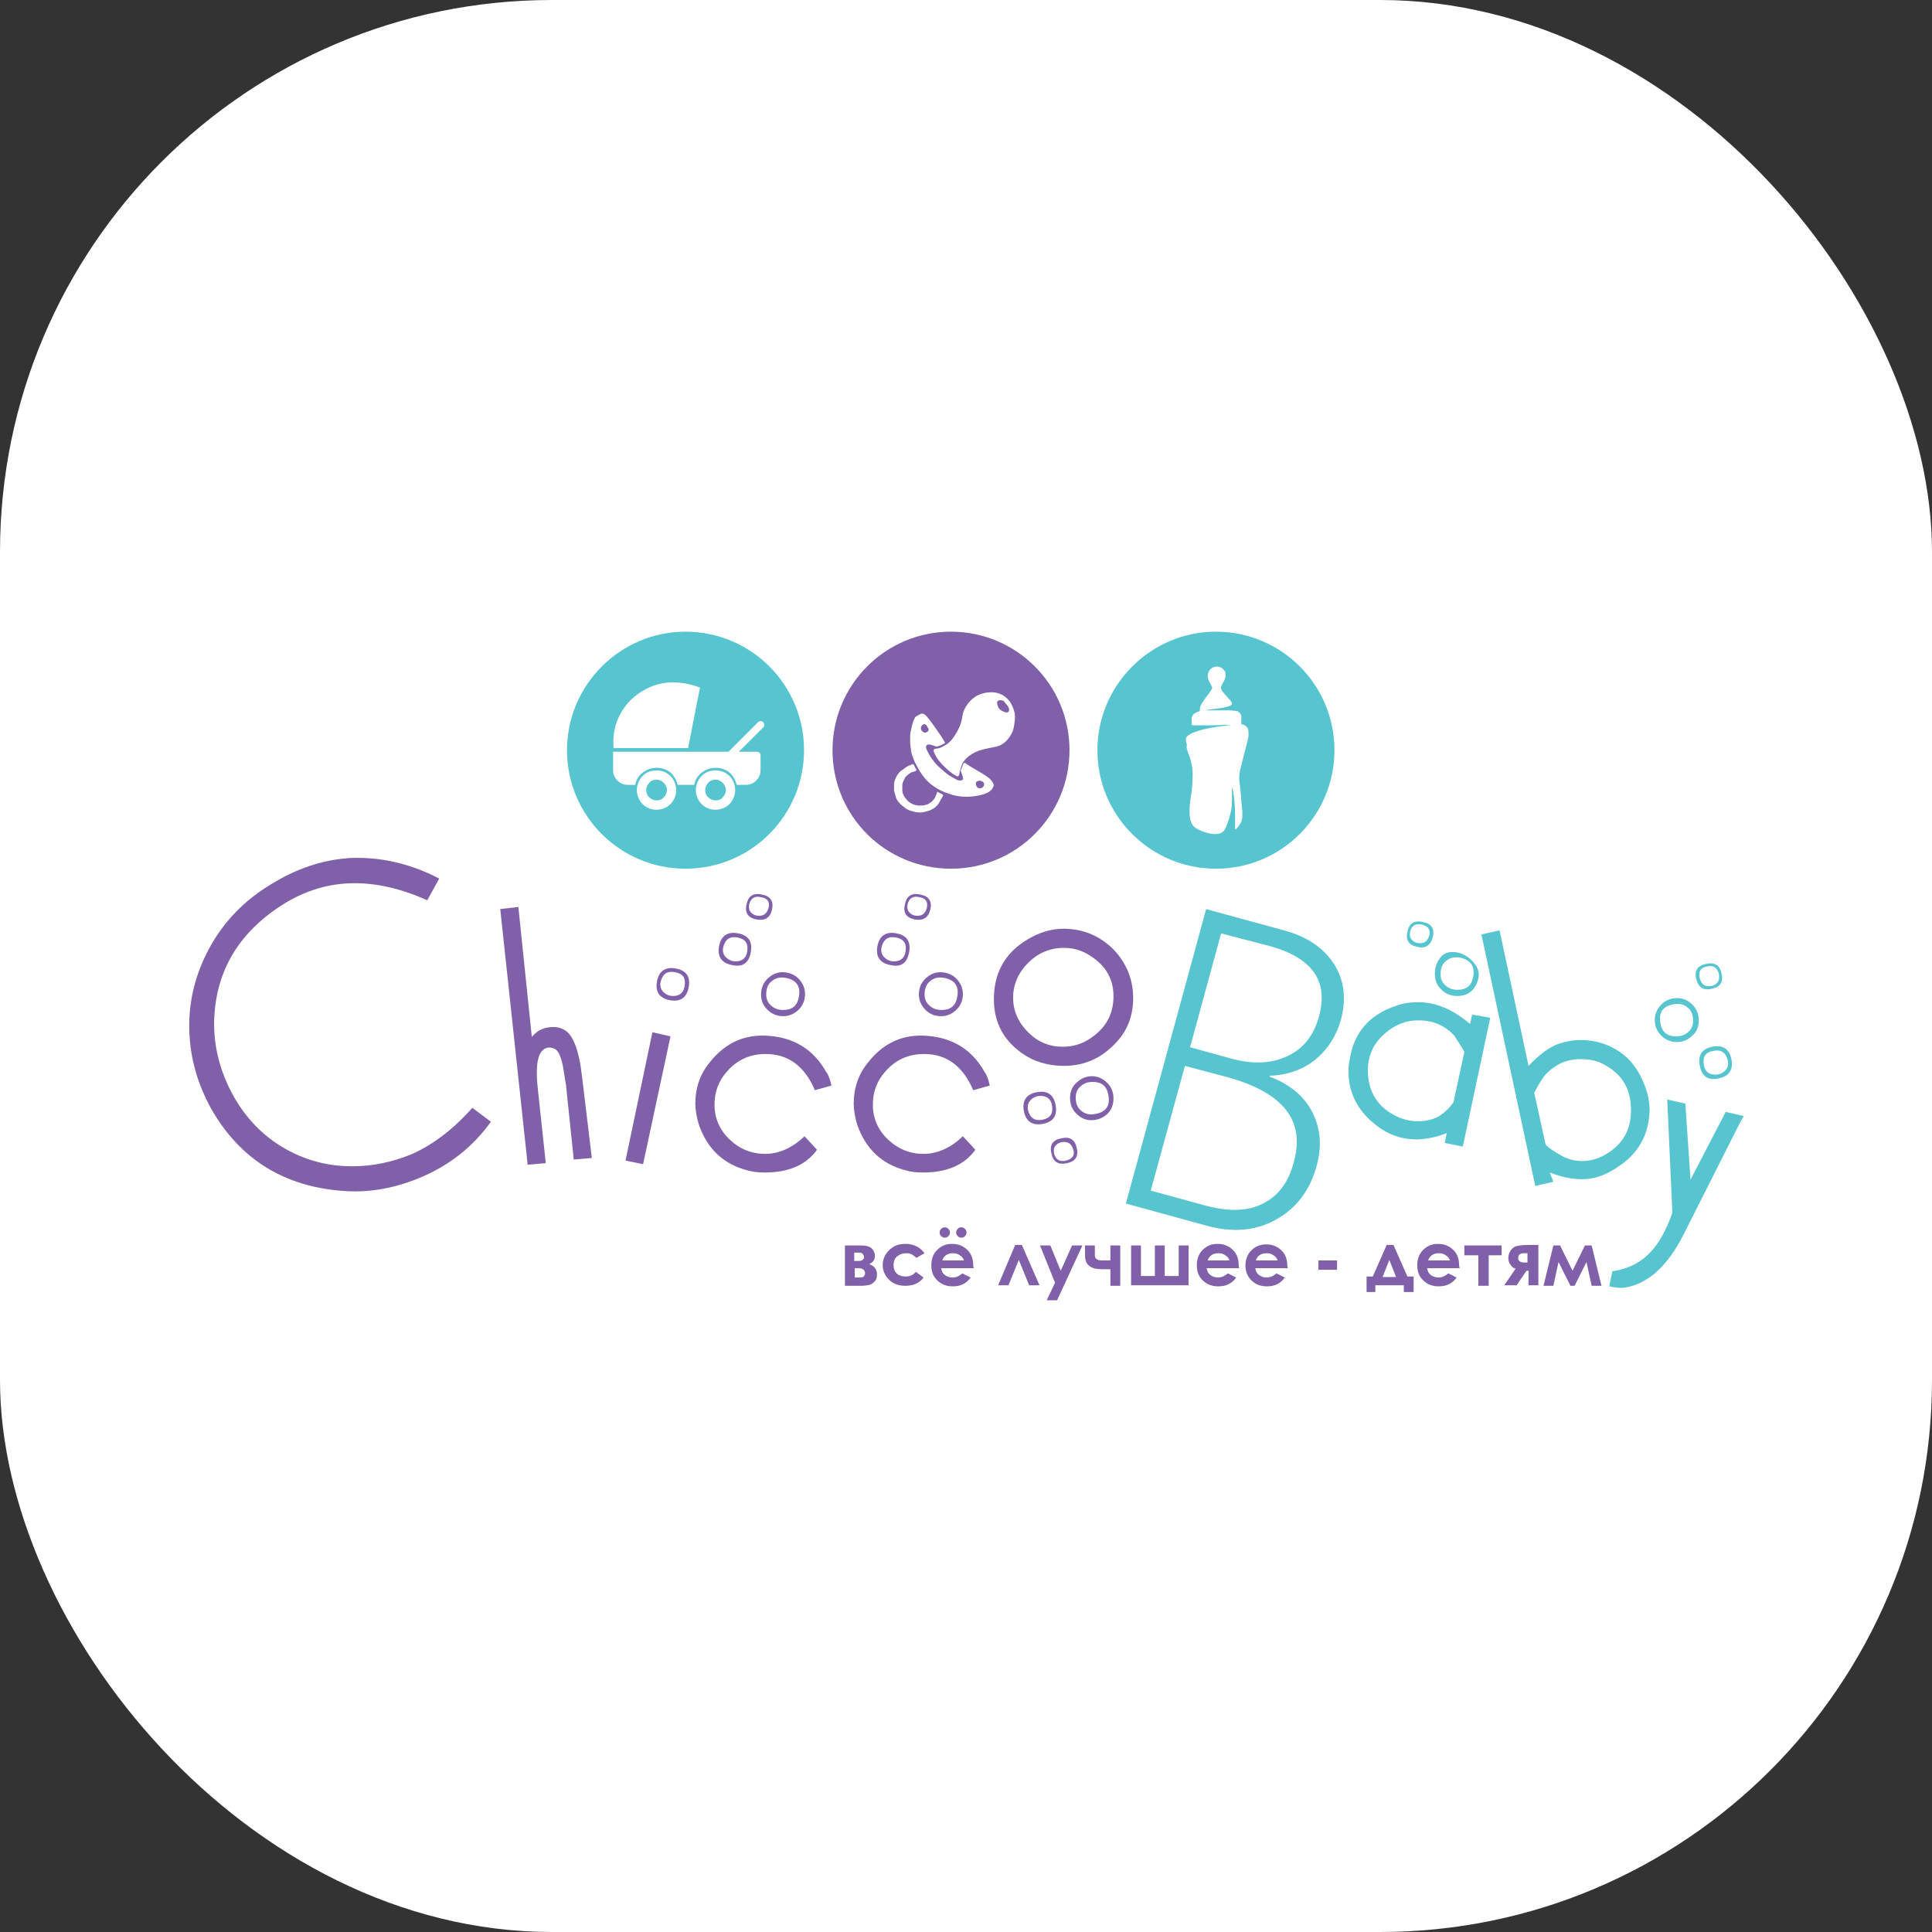 <svg width="42" height="42" viewBox="0 0 42 42" fill="none" xmlns="http://www.w3.org/2000/svg">
<rect x="0" y="0" width="42" height="42" fill="#333333" stroke="none"/>
<rect width="42" height="42" rx="12" fill="white"/>
<path d="M34.185 27.626L34.455 27.075H34.601L34.815 27.952H34.601L34.489 27.435L34.23 27.952H34.14L33.881 27.435L33.769 27.952H33.555L33.769 27.075H33.915L34.185 27.626ZM33.206 27.457V27.244H33.128C33.049 27.244 33.004 27.277 33.004 27.345C33.004 27.412 33.049 27.446 33.139 27.446H33.206V27.457ZM32.948 27.581C32.903 27.57 32.858 27.536 32.835 27.491C32.801 27.446 32.79 27.401 32.79 27.345C32.79 27.277 32.813 27.221 32.846 27.176C32.88 27.131 32.925 27.097 32.981 27.086C33.038 27.075 33.116 27.064 33.218 27.064H33.443V27.941H33.229V27.626H33.184L32.97 27.941H32.7L32.948 27.581ZM31.834 27.075H32.644V27.289H32.363V27.952H32.138V27.289H31.834V27.075ZM31.519 27.401C31.508 27.356 31.474 27.311 31.429 27.289C31.384 27.255 31.339 27.244 31.283 27.244C31.226 27.244 31.17 27.255 31.125 27.289C31.091 27.311 31.069 27.345 31.046 27.401H31.519ZM31.733 27.57H31.024C31.035 27.637 31.058 27.682 31.103 27.716C31.148 27.75 31.204 27.772 31.271 27.772C31.35 27.772 31.418 27.739 31.485 27.682L31.665 27.772C31.62 27.84 31.564 27.885 31.496 27.919C31.429 27.952 31.361 27.964 31.271 27.964C31.136 27.964 31.024 27.919 30.934 27.829C30.844 27.739 30.81 27.637 30.81 27.502C30.81 27.367 30.855 27.255 30.934 27.176C31.024 27.086 31.125 27.041 31.26 27.041C31.395 27.041 31.508 27.086 31.598 27.176C31.688 27.266 31.721 27.379 31.721 27.525L31.733 27.57ZM30.349 27.761L30.203 27.39L30.056 27.761H30.349ZM29.899 27.941V28.087H29.708V27.75H29.843L30.146 27.064H30.293L30.596 27.75H30.731V28.087H30.518V27.941H29.899ZM28.661 27.401H29.066V27.604H28.661V27.401ZM27.773 27.401C27.761 27.356 27.728 27.311 27.683 27.289C27.638 27.255 27.593 27.244 27.536 27.244C27.48 27.244 27.424 27.255 27.379 27.289C27.345 27.311 27.323 27.345 27.3 27.401H27.773ZM27.998 27.57H27.289C27.3 27.637 27.323 27.682 27.368 27.716C27.413 27.75 27.469 27.772 27.536 27.772C27.615 27.772 27.683 27.739 27.75 27.682L27.93 27.772C27.885 27.84 27.829 27.885 27.761 27.919C27.694 27.952 27.626 27.964 27.536 27.964C27.401 27.964 27.289 27.919 27.199 27.829C27.12 27.75 27.075 27.637 27.075 27.514C27.075 27.379 27.12 27.266 27.199 27.187C27.289 27.097 27.39 27.052 27.525 27.052C27.66 27.052 27.773 27.097 27.863 27.187C27.953 27.277 27.986 27.39 27.986 27.536L27.998 27.57ZM26.726 27.401C26.715 27.356 26.681 27.311 26.636 27.289C26.591 27.255 26.546 27.244 26.49 27.244C26.434 27.244 26.378 27.255 26.333 27.289C26.299 27.311 26.276 27.345 26.254 27.401H26.726ZM26.94 27.57H26.231C26.243 27.637 26.265 27.682 26.31 27.716C26.355 27.75 26.411 27.772 26.479 27.772C26.558 27.772 26.625 27.739 26.693 27.682L26.873 27.772C26.828 27.84 26.771 27.885 26.704 27.919C26.636 27.952 26.569 27.964 26.479 27.964C26.344 27.964 26.231 27.919 26.141 27.829C26.051 27.739 26.018 27.637 26.018 27.502C26.018 27.367 26.063 27.255 26.141 27.176C26.231 27.086 26.333 27.041 26.468 27.041C26.603 27.041 26.715 27.086 26.805 27.176C26.895 27.266 26.929 27.379 26.929 27.525L26.94 27.57ZM25.849 27.941H24.589V27.075H24.803V27.739H25.106V27.075H25.32V27.739H25.624V27.075H25.838V27.941H25.849ZM24.139 27.592H23.959C23.835 27.592 23.745 27.57 23.689 27.525C23.621 27.48 23.588 27.401 23.588 27.3V27.075H23.801V27.289C23.801 27.367 23.858 27.401 23.959 27.401H24.049H24.139V27.075H24.353V27.952H24.139V27.592ZM22.609 27.075H22.834L23.059 27.626L23.306 27.075H23.531L22.98 28.267H22.755L22.935 27.885L22.609 27.075ZM22.598 27.941H22.373L22.148 27.39L21.923 27.941H21.698L22.069 27.064H22.215L22.598 27.941ZM20.899 26.681C20.933 26.681 20.955 26.692 20.978 26.715C21 26.737 21.011 26.76 21.011 26.794C21.011 26.827 21 26.85 20.978 26.872C20.955 26.895 20.933 26.906 20.899 26.906C20.865 26.906 20.843 26.895 20.82 26.872C20.798 26.85 20.786 26.827 20.786 26.794C20.786 26.76 20.798 26.737 20.82 26.715C20.831 26.692 20.865 26.681 20.899 26.681ZM20.539 26.681C20.573 26.681 20.595 26.692 20.618 26.715C20.64 26.737 20.651 26.76 20.651 26.794C20.651 26.827 20.64 26.85 20.618 26.872C20.595 26.895 20.573 26.906 20.539 26.906C20.505 26.906 20.483 26.895 20.46 26.872C20.438 26.85 20.426 26.827 20.426 26.794C20.426 26.76 20.438 26.737 20.46 26.715C20.483 26.692 20.505 26.681 20.539 26.681ZM20.955 27.401C20.944 27.356 20.91 27.311 20.865 27.289C20.82 27.255 20.775 27.244 20.719 27.244C20.663 27.244 20.606 27.255 20.561 27.289C20.528 27.311 20.505 27.345 20.483 27.401H20.955ZM21.169 27.57H20.46C20.471 27.637 20.494 27.682 20.539 27.716C20.584 27.75 20.64 27.772 20.708 27.772C20.786 27.772 20.854 27.739 20.921 27.682L21.101 27.772C21.056 27.84 21 27.885 20.933 27.919C20.865 27.952 20.798 27.964 20.708 27.964C20.573 27.964 20.46 27.919 20.37 27.829C20.28 27.739 20.246 27.637 20.246 27.502C20.246 27.367 20.291 27.255 20.37 27.176C20.46 27.086 20.561 27.041 20.696 27.041C20.831 27.041 20.944 27.086 21.034 27.176C21.124 27.266 21.158 27.379 21.158 27.525L21.169 27.57ZM20.1 27.244L19.92 27.345C19.886 27.311 19.853 27.289 19.819 27.266C19.785 27.255 19.751 27.244 19.706 27.244C19.628 27.244 19.56 27.266 19.504 27.311C19.448 27.356 19.425 27.424 19.425 27.502C19.425 27.581 19.448 27.637 19.493 27.682C19.538 27.727 19.605 27.75 19.684 27.75C19.785 27.75 19.853 27.716 19.909 27.649L20.078 27.772C19.988 27.896 19.853 27.952 19.684 27.952C19.526 27.952 19.414 27.907 19.324 27.817C19.234 27.727 19.189 27.615 19.189 27.502C19.189 27.412 19.211 27.345 19.256 27.266C19.301 27.199 19.358 27.142 19.436 27.097C19.515 27.052 19.594 27.041 19.695 27.041C19.785 27.041 19.864 27.064 19.931 27.097C19.999 27.131 20.055 27.187 20.1 27.244ZM18.581 27.772H18.694C18.739 27.772 18.773 27.761 18.784 27.739C18.806 27.716 18.806 27.694 18.806 27.682C18.806 27.649 18.795 27.626 18.773 27.604C18.75 27.581 18.716 27.57 18.671 27.57H18.581V27.772ZM18.581 27.412H18.671C18.705 27.412 18.739 27.401 18.75 27.39C18.773 27.367 18.784 27.356 18.784 27.334C18.784 27.3 18.773 27.277 18.75 27.255C18.728 27.232 18.705 27.232 18.683 27.232H18.649H18.57V27.412H18.581ZM18.368 27.941V27.075H18.716C18.829 27.075 18.908 27.097 18.953 27.142C18.998 27.187 19.02 27.244 19.02 27.3C19.02 27.39 18.975 27.446 18.896 27.48C19.009 27.525 19.065 27.592 19.065 27.705C19.065 27.761 19.054 27.817 19.02 27.851C18.986 27.885 18.953 27.919 18.908 27.93C18.863 27.941 18.795 27.952 18.716 27.952H18.368V27.941Z" fill="#8061A9"/>
<path d="M10.268 24.083L10.672 24.386C10.301 24.904 9.818 25.298 9.21 25.568C8.648 25.815 8.085 25.928 7.523 25.894C6.195 25.815 5.216 25.208 4.586 24.094C4.271 23.52 4.114 22.924 4.114 22.294C4.114 21.709 4.26 21.158 4.541 20.629C4.856 20.044 5.306 19.571 5.914 19.211C6.443 18.885 6.983 18.705 7.523 18.66C7.601 18.649 7.68 18.649 7.77 18.649C8.366 18.649 8.963 18.795 9.548 19.099L9.289 19.571C8.738 19.324 8.209 19.2 7.714 19.2C7.151 19.2 6.623 19.358 6.116 19.684C5.16 20.303 4.665 21.158 4.654 22.26C4.654 22.71 4.755 23.171 4.969 23.621C5.216 24.139 5.565 24.555 6.015 24.859C6.51 25.185 7.05 25.354 7.658 25.354C8.096 25.354 8.524 25.264 8.94 25.095C9.401 24.893 9.851 24.555 10.268 24.083Z" fill="#8061A9"/>
<path d="M12.866 25.174L12.473 25.207L12.304 23.587C12.27 23.385 12.248 23.25 12.236 23.171C12.191 22.957 12.135 22.834 12.056 22.8C11.955 22.755 11.865 22.766 11.797 22.834C11.674 22.946 11.64 23.238 11.696 23.711L11.865 25.286L11.471 25.32L10.875 19.762L11.269 19.717L11.561 22.541C11.685 22.395 11.831 22.327 12.023 22.327C12.101 22.327 12.169 22.338 12.236 22.372C12.45 22.462 12.585 22.811 12.652 23.396L12.866 25.174Z" fill="#8061A9"/>
<path d="M14.678 21.135C14.509 21.101 14.408 21.169 14.363 21.337C14.34 21.427 14.363 21.506 14.419 21.562C14.475 21.619 14.543 21.652 14.633 21.652C14.768 21.652 14.858 21.585 14.88 21.45C14.914 21.27 14.858 21.169 14.678 21.135ZM14.554 21.742C14.329 21.697 14.239 21.551 14.284 21.326C14.329 21.101 14.475 21.011 14.7 21.056C14.925 21.101 15.015 21.236 14.97 21.472C14.925 21.697 14.779 21.787 14.554 21.742ZM13.598 25.23L14.183 22.44L14.576 22.53L13.98 25.309L13.598 25.23Z" fill="#8061A9"/>
<path d="M16.545 19.504C16.41 19.47 16.32 19.526 16.286 19.661C16.275 19.74 16.286 19.796 16.331 19.841C16.376 19.886 16.433 19.909 16.5 19.909C16.613 19.909 16.669 19.852 16.703 19.751C16.747 19.616 16.691 19.526 16.545 19.504ZM16.444 19.988C16.264 19.954 16.185 19.841 16.23 19.661C16.264 19.481 16.376 19.402 16.567 19.448C16.747 19.481 16.826 19.594 16.781 19.774C16.747 19.954 16.624 20.021 16.444 19.988ZM16.039 20.381C15.87 20.348 15.769 20.415 15.724 20.584C15.701 20.674 15.724 20.753 15.78 20.809C15.836 20.865 15.904 20.899 15.994 20.899C16.129 20.899 16.219 20.831 16.241 20.696C16.275 20.516 16.207 20.415 16.039 20.381ZM15.904 20.977C15.679 20.933 15.589 20.786 15.634 20.561C15.679 20.336 15.825 20.246 16.05 20.291C16.275 20.336 16.365 20.471 16.32 20.707C16.275 20.944 16.14 21.034 15.904 20.977ZM17.085 21.259C16.961 21.236 16.86 21.259 16.781 21.326C16.691 21.394 16.657 21.495 16.657 21.619C16.657 21.72 16.691 21.799 16.77 21.866C16.849 21.934 16.927 21.956 17.029 21.956C17.22 21.956 17.332 21.866 17.366 21.675C17.411 21.45 17.321 21.304 17.085 21.259ZM16.545 21.619C16.545 21.484 16.59 21.371 16.68 21.281C16.77 21.191 16.883 21.135 17.006 21.135C17.141 21.135 17.265 21.18 17.355 21.27C17.445 21.36 17.501 21.473 17.501 21.608C17.501 21.742 17.456 21.855 17.366 21.945C17.276 22.035 17.164 22.091 17.029 22.091C16.894 22.091 16.781 22.046 16.691 21.956C16.59 21.866 16.545 21.754 16.545 21.619ZM18.075 23.599L17.715 23.7C17.49 23.171 17.13 22.913 16.646 22.913C16.309 22.913 16.027 23.036 15.803 23.295C15.623 23.497 15.533 23.734 15.533 24.015C15.533 24.308 15.645 24.566 15.859 24.769C16.084 24.983 16.343 25.084 16.635 25.084C16.927 25.084 17.22 24.96 17.49 24.701L17.76 24.994L17.738 25.027C17.49 25.343 17.119 25.489 16.624 25.489C16.489 25.489 16.365 25.477 16.253 25.444C15.724 25.309 15.375 24.971 15.195 24.454C15.15 24.308 15.116 24.15 15.116 23.992C15.116 23.655 15.217 23.351 15.431 23.093C15.769 22.665 16.196 22.474 16.725 22.519C17.276 22.564 17.692 22.823 17.962 23.306C18.008 23.363 18.041 23.453 18.075 23.599Z" fill="#8061A9"/>
<path d="M19.987 19.504C19.852 19.47 19.762 19.526 19.729 19.661C19.717 19.74 19.729 19.796 19.774 19.841C19.819 19.886 19.875 19.909 19.942 19.909C20.055 19.909 20.111 19.852 20.145 19.751C20.179 19.616 20.134 19.526 19.987 19.504ZM19.886 19.988C19.706 19.954 19.627 19.841 19.672 19.661C19.706 19.481 19.819 19.402 20.01 19.448C20.19 19.481 20.269 19.594 20.224 19.774C20.179 19.954 20.066 20.021 19.886 19.988ZM19.481 20.381C19.312 20.348 19.211 20.415 19.166 20.584C19.144 20.674 19.166 20.753 19.222 20.809C19.279 20.865 19.346 20.899 19.436 20.899C19.571 20.899 19.661 20.831 19.684 20.696C19.717 20.516 19.65 20.415 19.481 20.381ZM19.346 20.977C19.121 20.933 19.031 20.786 19.076 20.561C19.121 20.336 19.267 20.246 19.492 20.291C19.717 20.336 19.807 20.471 19.762 20.707C19.717 20.944 19.582 21.034 19.346 20.977ZM20.527 21.259C20.404 21.236 20.302 21.259 20.224 21.326C20.134 21.394 20.1 21.495 20.1 21.619C20.1 21.72 20.134 21.799 20.212 21.866C20.291 21.934 20.37 21.956 20.471 21.956C20.662 21.956 20.775 21.866 20.809 21.675C20.854 21.45 20.764 21.304 20.527 21.259ZM19.976 21.619C19.976 21.484 20.021 21.371 20.111 21.281C20.201 21.191 20.314 21.135 20.437 21.135C20.572 21.135 20.696 21.18 20.786 21.27C20.876 21.36 20.932 21.473 20.932 21.608C20.932 21.742 20.887 21.855 20.797 21.945C20.707 22.035 20.595 22.091 20.46 22.091C20.325 22.091 20.212 22.046 20.122 21.956C20.032 21.866 19.976 21.754 19.976 21.619ZM21.517 23.599L21.157 23.7C20.932 23.171 20.572 22.913 20.089 22.913C19.751 22.913 19.47 23.036 19.245 23.295C19.065 23.497 18.975 23.734 18.975 24.015C18.975 24.308 19.087 24.566 19.301 24.769C19.526 24.983 19.785 25.084 20.077 25.084C20.37 25.084 20.662 24.96 20.932 24.701L21.202 24.994L21.18 25.027C20.932 25.343 20.561 25.489 20.066 25.489C19.931 25.489 19.807 25.477 19.695 25.444C19.166 25.309 18.817 24.971 18.637 24.454C18.592 24.308 18.559 24.15 18.559 23.992C18.559 23.655 18.66 23.351 18.874 23.093C19.211 22.665 19.639 22.474 20.167 22.519C20.719 22.564 21.135 22.823 21.405 23.306C21.45 23.363 21.484 23.453 21.517 23.599Z" fill="#8061A9"/>
<path d="M23.172 25.23C23.037 25.264 22.947 25.207 22.913 25.072C22.901 24.994 22.913 24.937 22.958 24.892C23.003 24.847 23.059 24.825 23.127 24.825C23.239 24.825 23.295 24.881 23.329 24.982C23.374 25.106 23.318 25.196 23.172 25.23ZM23.07 24.746C22.89 24.78 22.811 24.892 22.857 25.072C22.89 25.252 23.003 25.331 23.194 25.286C23.374 25.252 23.453 25.14 23.408 24.96C23.374 24.78 23.262 24.701 23.07 24.746ZM22.665 24.341C22.497 24.375 22.395 24.307 22.35 24.139C22.328 24.049 22.35 23.97 22.407 23.914C22.463 23.857 22.53 23.824 22.62 23.824C22.755 23.824 22.845 23.891 22.868 24.026C22.901 24.206 22.834 24.307 22.665 24.341ZM22.53 23.745C22.305 23.79 22.215 23.936 22.26 24.161C22.305 24.386 22.451 24.476 22.677 24.431C22.901 24.386 22.991 24.251 22.947 24.015C22.901 23.79 22.767 23.7 22.53 23.745ZM23.813 24.217C23.689 24.24 23.588 24.217 23.509 24.15C23.419 24.082 23.385 23.981 23.385 23.857C23.385 23.756 23.419 23.677 23.498 23.61C23.576 23.542 23.655 23.52 23.756 23.52C23.948 23.52 24.06 23.61 24.094 23.801C24.139 24.037 24.049 24.172 23.813 24.217ZM23.262 23.869C23.262 24.004 23.306 24.116 23.396 24.206C23.486 24.296 23.588 24.352 23.723 24.352C23.858 24.352 23.97 24.307 24.072 24.217C24.162 24.127 24.206 24.015 24.206 23.88C24.206 23.745 24.162 23.632 24.072 23.542C23.982 23.452 23.869 23.396 23.745 23.396C23.61 23.396 23.509 23.441 23.408 23.531C23.306 23.621 23.262 23.734 23.262 23.869ZM22.35 20.932C22.137 21.146 22.024 21.405 22.024 21.686C22.024 21.979 22.137 22.226 22.35 22.44C22.564 22.654 22.811 22.755 23.104 22.755C23.318 22.755 23.52 22.699 23.7 22.575C24.026 22.361 24.195 22.069 24.206 21.697C24.218 21.304 24.049 21 23.712 20.786C23.532 20.662 23.34 20.606 23.127 20.606C22.823 20.606 22.564 20.719 22.35 20.932ZM22.35 20.415C22.598 20.269 22.857 20.19 23.115 20.19C23.554 20.19 23.914 20.347 24.218 20.651C24.499 20.955 24.634 21.304 24.634 21.697C24.634 22.114 24.488 22.462 24.184 22.744C23.88 23.036 23.532 23.171 23.127 23.171C22.767 23.171 22.451 23.07 22.193 22.879C21.776 22.575 21.585 22.159 21.608 21.641C21.63 21.09 21.889 20.685 22.35 20.415Z" fill="#8061A9"/>
<path d="M25.759 23.171L25.016 25.883L26.209 26.209C26.715 26.344 27.131 26.333 27.457 26.164C27.795 25.995 28.02 25.691 28.132 25.241C28.369 24.353 27.896 23.756 26.692 23.419L25.759 23.171ZM26.546 20.291L25.871 22.766L26.771 23.014C27.232 23.138 27.637 23.126 27.986 22.958C28.335 22.8 28.56 22.508 28.672 22.103C28.886 21.338 28.537 20.831 27.626 20.573L26.546 20.291ZM24.476 26.164L26.22 19.763L27.907 20.224C28.414 20.359 28.774 20.606 28.999 20.955C29.224 21.304 29.269 21.709 29.156 22.148C29.055 22.519 28.864 22.811 28.594 23.036C28.324 23.25 27.997 23.374 27.604 23.385V23.408C28.031 23.565 28.346 23.824 28.526 24.173C28.706 24.521 28.74 24.904 28.627 25.331C28.481 25.871 28.189 26.265 27.739 26.513C27.3 26.76 26.782 26.805 26.197 26.636L24.476 26.164Z" fill="#56C5D0"/>
<path d="M30.912 20.1C30.776 20.066 30.686 20.122 30.653 20.257C30.642 20.336 30.653 20.392 30.698 20.437C30.743 20.482 30.799 20.505 30.866 20.505C30.979 20.505 31.035 20.449 31.069 20.347C31.103 20.224 31.058 20.134 30.912 20.1ZM30.81 20.584C30.63 20.55 30.552 20.437 30.596 20.257C30.63 20.077 30.743 19.999 30.934 20.044C31.114 20.077 31.193 20.19 31.148 20.37C31.103 20.55 30.99 20.629 30.81 20.584ZM31.744 20.82C31.62 20.797 31.519 20.82 31.44 20.887C31.35 20.955 31.317 21.056 31.317 21.18C31.317 21.281 31.35 21.36 31.429 21.427C31.508 21.495 31.587 21.517 31.688 21.517C31.879 21.517 31.991 21.427 32.025 21.236C32.07 21.011 31.969 20.865 31.744 20.82ZM31.193 21.169C31.193 21.045 31.227 20.932 31.294 20.842C31.361 20.741 31.451 20.696 31.575 20.696C31.721 20.696 31.868 20.752 31.991 20.876C32.115 21 32.172 21.124 32.138 21.27C32.081 21.517 31.924 21.652 31.677 21.652C31.541 21.652 31.429 21.607 31.339 21.517C31.238 21.427 31.193 21.315 31.193 21.169ZM31.598 23.959L31.834 22.867C31.8 22.8 31.721 22.676 31.609 22.507C31.395 22.282 31.137 22.181 30.833 22.181C30.574 22.181 30.338 22.271 30.124 22.451C29.843 22.687 29.708 22.991 29.741 23.385C29.775 23.767 29.955 24.049 30.304 24.24C30.473 24.33 30.642 24.375 30.822 24.375C30.99 24.375 31.137 24.341 31.271 24.274C31.407 24.184 31.519 24.082 31.598 23.959ZM31.8 24.926L31.407 24.847L31.451 24.634C31.215 24.724 30.99 24.769 30.788 24.769C30.45 24.769 30.146 24.656 29.865 24.42C29.494 24.116 29.314 23.734 29.314 23.284C29.314 23.194 29.325 23.092 29.348 23.002C29.438 22.451 29.764 22.069 30.315 21.877C30.484 21.81 30.653 21.787 30.833 21.787C31.215 21.787 31.587 21.945 31.958 22.26L32.003 22.057L32.397 22.125L31.8 24.926Z" fill="#56C5D0"/>
<path d="M33.353 23.756L33.6 24.881C33.656 24.949 33.791 25.039 33.994 25.151C34.118 25.207 34.253 25.241 34.388 25.241C34.601 25.241 34.804 25.174 34.995 25.039C35.321 24.814 35.468 24.499 35.456 24.094C35.445 23.677 35.276 23.385 34.939 23.182C34.77 23.07 34.59 23.025 34.365 23.025C34.196 23.025 34.05 23.059 33.926 23.115C33.803 23.182 33.679 23.261 33.578 23.385C33.51 23.475 33.431 23.599 33.353 23.756ZM33.769 25.691L33.375 25.781L32.205 20.314L32.599 20.224L33.229 23.171C33.465 22.924 33.69 22.755 33.893 22.687C34.039 22.642 34.196 22.609 34.354 22.609C34.68 22.609 34.984 22.699 35.243 22.89C35.434 23.025 35.58 23.216 35.693 23.452C35.805 23.689 35.861 23.914 35.861 24.127C35.85 24.656 35.625 25.072 35.175 25.365C34.916 25.545 34.658 25.635 34.388 25.635C34.174 25.635 33.949 25.59 33.69 25.489L33.769 25.691Z" fill="#56C5D0"/>
<path d="M37.11 21.011C37.245 20.977 37.335 21.034 37.369 21.18C37.38 21.259 37.369 21.326 37.324 21.371C37.279 21.416 37.223 21.439 37.155 21.439C37.043 21.439 36.986 21.382 36.953 21.27C36.919 21.123 36.964 21.034 37.11 21.011ZM37.211 21.495C37.391 21.461 37.47 21.349 37.425 21.169C37.391 20.988 37.279 20.91 37.088 20.955C36.908 20.988 36.829 21.101 36.874 21.281C36.919 21.461 37.031 21.54 37.211 21.495ZM37.245 22.845C37.414 22.811 37.515 22.878 37.56 23.047C37.583 23.137 37.56 23.216 37.504 23.272C37.448 23.328 37.38 23.362 37.29 23.362C37.155 23.362 37.065 23.295 37.043 23.16C37.009 22.98 37.065 22.878 37.245 22.845ZM37.369 23.441C37.594 23.396 37.684 23.25 37.639 23.025C37.594 22.8 37.448 22.71 37.223 22.755C36.998 22.8 36.908 22.935 36.953 23.171C36.998 23.407 37.144 23.497 37.369 23.441ZM36.379 21.832C36.503 21.81 36.604 21.832 36.683 21.9C36.773 21.967 36.806 22.069 36.806 22.192C36.806 22.294 36.773 22.372 36.694 22.44C36.615 22.507 36.536 22.53 36.435 22.53C36.244 22.53 36.131 22.44 36.098 22.248C36.053 22.012 36.143 21.877 36.379 21.832ZM36.93 22.181C36.93 22.046 36.885 21.933 36.795 21.843C36.705 21.753 36.593 21.697 36.469 21.697C36.334 21.697 36.21 21.742 36.12 21.832C36.03 21.922 35.974 22.035 35.974 22.17C35.974 22.305 36.019 22.417 36.109 22.507C36.199 22.597 36.311 22.654 36.446 22.654C36.581 22.654 36.694 22.608 36.784 22.518C36.885 22.44 36.93 22.316 36.93 22.181ZM35.929 27.165C36.098 26.974 36.233 26.703 36.356 26.366L36.244 23.902L36.638 23.992L36.75 25.646L37.515 24.172L37.909 24.262L37.853 24.352L36.593 26.85C36.255 27.514 35.839 27.896 35.355 27.986C35.254 28.009 35.13 27.997 34.984 27.963L35.051 27.637C35.423 27.581 35.715 27.424 35.929 27.165Z" fill="#56C5D0"/>
<path fill-rule="evenodd" clip-rule="evenodd" d="M14.902 13.732C16.32 13.732 17.479 14.88 17.479 16.309C17.479 17.726 16.331 18.885 14.902 18.885C13.485 18.885 12.326 17.737 12.326 16.309C12.326 14.891 13.485 13.732 14.902 13.732Z" fill="#56C5D0"/>
<path fill-rule="evenodd" clip-rule="evenodd" d="M20.674 13.732C22.091 13.732 23.25 14.88 23.25 16.309C23.25 17.726 22.103 18.885 20.674 18.885C19.245 18.885 18.098 17.737 18.098 16.309C18.098 14.891 19.245 13.732 20.674 13.732Z" fill="#8061A9"/>
<path fill-rule="evenodd" clip-rule="evenodd" d="M26.434 13.732C27.851 13.732 29.01 14.88 29.01 16.309C29.01 17.726 27.862 18.885 26.434 18.885C25.016 18.885 23.857 17.737 23.857 16.309C23.857 14.891 25.016 13.732 26.434 13.732Z" fill="#56C5D0"/>
<path fill-rule="evenodd" clip-rule="evenodd" d="M13.71 15.217C13.429 15.51 13.305 15.858 13.339 16.264C14.261 16.264 14.79 16.264 14.959 16.264C15.128 15.386 15.218 14.947 15.218 14.947C14.633 14.733 14.138 14.823 13.71 15.217Z" fill="white"/>
<path fill-rule="evenodd" clip-rule="evenodd" d="M13.328 16.342H16.455C16.5 16.342 16.534 16.376 16.534 16.421V16.747C16.534 16.916 16.388 17.062 16.219 17.062H16.016C15.994 16.972 15.949 16.893 15.893 16.826C15.803 16.736 15.69 16.691 15.555 16.691C15.42 16.691 15.308 16.747 15.218 16.826C15.15 16.893 15.105 16.972 15.094 17.062H14.734C14.711 16.972 14.666 16.893 14.61 16.826C14.52 16.736 14.408 16.691 14.273 16.691C14.138 16.691 14.025 16.747 13.935 16.826C13.868 16.893 13.823 16.972 13.811 17.062H13.643C13.474 17.062 13.328 16.916 13.328 16.747V16.342Z" fill="white"/>
<path d="M14.43 17.018C14.385 16.973 14.329 16.95 14.273 16.95C14.205 16.95 14.149 16.973 14.115 17.018C14.07 17.063 14.048 17.119 14.048 17.175C14.048 17.231 14.07 17.299 14.115 17.333C14.16 17.378 14.216 17.4 14.273 17.4C14.34 17.4 14.396 17.378 14.43 17.333C14.475 17.288 14.498 17.231 14.498 17.175C14.498 17.119 14.475 17.063 14.43 17.018ZM14.273 16.748C14.396 16.748 14.498 16.793 14.576 16.871C14.655 16.95 14.7 17.063 14.7 17.175C14.7 17.288 14.655 17.4 14.576 17.479C14.498 17.558 14.385 17.603 14.273 17.603C14.149 17.603 14.048 17.558 13.969 17.479C13.89 17.4 13.845 17.288 13.845 17.175C13.845 17.063 13.89 16.95 13.969 16.871C14.037 16.793 14.149 16.748 14.273 16.748Z" fill="white"/>
<path d="M15.712 17.018C15.667 16.973 15.611 16.95 15.555 16.95C15.487 16.95 15.431 16.973 15.397 17.018C15.352 17.063 15.33 17.119 15.33 17.175C15.33 17.231 15.352 17.299 15.397 17.333C15.442 17.378 15.499 17.4 15.555 17.4C15.622 17.4 15.679 17.378 15.712 17.333C15.757 17.288 15.78 17.231 15.78 17.175C15.78 17.119 15.757 17.063 15.712 17.018ZM15.555 16.748C15.679 16.748 15.78 16.793 15.859 16.871C15.937 16.95 15.982 17.063 15.982 17.175C15.982 17.288 15.937 17.4 15.859 17.479C15.78 17.558 15.667 17.603 15.555 17.603C15.431 17.603 15.33 17.558 15.251 17.479C15.172 17.4 15.127 17.288 15.127 17.175C15.127 17.063 15.172 16.95 15.251 16.871C15.319 16.793 15.431 16.748 15.555 16.748Z" fill="white"/>
<path fill-rule="evenodd" clip-rule="evenodd" d="M15.735 16.444L16.477 15.701C16.511 15.667 16.567 15.667 16.59 15.701C16.623 15.735 16.623 15.791 16.59 15.814L15.847 16.556C15.813 16.59 15.757 16.59 15.735 16.556C15.701 16.534 15.701 16.477 15.735 16.444Z" fill="white"/>
<path fill-rule="evenodd" clip-rule="evenodd" d="M21.787 15.229C21.765 15.218 21.731 15.218 21.709 15.229C21.686 15.24 21.675 15.251 21.675 15.274C21.675 15.296 21.686 15.33 21.697 15.364C21.709 15.398 21.731 15.42 21.765 15.443C21.799 15.465 21.832 15.476 21.866 15.488C21.9 15.488 21.922 15.488 21.934 15.454C21.945 15.431 21.934 15.386 21.911 15.353C21.889 15.319 21.866 15.296 21.844 15.274C21.832 15.24 21.81 15.229 21.787 15.229ZM21.034 15.308C20.977 15.386 20.955 15.443 20.932 15.51C20.921 15.578 20.91 15.656 20.876 15.758C20.842 15.848 20.786 15.949 20.73 16.028C20.674 16.106 20.629 16.151 20.572 16.185C20.516 16.219 20.46 16.253 20.415 16.264C20.37 16.275 20.325 16.275 20.314 16.286C20.291 16.298 20.291 16.309 20.302 16.343C20.314 16.376 20.336 16.433 20.392 16.511C20.449 16.59 20.539 16.68 20.606 16.736C20.674 16.804 20.741 16.838 20.775 16.86C20.809 16.883 20.831 16.883 20.842 16.86C20.854 16.849 20.854 16.815 20.865 16.77C20.876 16.725 20.899 16.646 20.932 16.579C20.977 16.511 21.034 16.455 21.101 16.41C21.169 16.365 21.259 16.32 21.349 16.298C21.439 16.275 21.54 16.253 21.607 16.241C21.686 16.23 21.742 16.208 21.81 16.163C21.877 16.118 21.945 16.039 21.99 15.949C22.035 15.87 22.046 15.78 22.057 15.69C22.069 15.611 22.069 15.533 22.046 15.454C22.024 15.375 21.99 15.308 21.945 15.24C21.9 15.184 21.844 15.139 21.787 15.105C21.72 15.071 21.641 15.049 21.562 15.049C21.472 15.049 21.382 15.06 21.281 15.105C21.191 15.139 21.09 15.229 21.034 15.308Z" fill="white"/>
<path fill-rule="evenodd" clip-rule="evenodd" d="M21.315 16.972C21.293 16.972 21.27 16.972 21.248 16.984C21.225 16.995 21.214 17.006 21.214 17.029C21.214 17.051 21.214 17.062 21.225 17.085C21.236 17.107 21.248 17.119 21.27 17.13C21.293 17.141 21.304 17.141 21.326 17.13C21.349 17.13 21.36 17.119 21.371 17.107C21.383 17.096 21.394 17.074 21.394 17.051C21.394 17.029 21.383 17.017 21.371 16.995C21.36 16.995 21.338 16.984 21.315 16.972ZM20.156 15.791C20.145 15.769 20.123 15.757 20.111 15.746C20.089 15.735 20.078 15.746 20.055 15.757C20.044 15.769 20.033 15.791 20.021 15.802C20.021 15.825 20.021 15.847 20.021 15.859C20.033 15.881 20.044 15.892 20.055 15.904C20.066 15.915 20.089 15.926 20.111 15.926C20.134 15.926 20.145 15.915 20.168 15.904C20.179 15.892 20.19 15.87 20.19 15.847C20.179 15.836 20.168 15.814 20.156 15.791ZM20.01 15.521C20.044 15.51 20.066 15.51 20.1 15.532C20.134 15.555 20.168 15.6 20.213 15.656C20.258 15.712 20.303 15.78 20.359 15.859C20.415 15.937 20.483 16.039 20.516 16.095C20.55 16.151 20.55 16.151 20.528 16.162C20.505 16.174 20.471 16.196 20.438 16.207C20.404 16.219 20.381 16.23 20.359 16.23C20.336 16.23 20.325 16.219 20.291 16.207C20.258 16.196 20.224 16.185 20.19 16.185C20.156 16.185 20.145 16.196 20.134 16.219C20.123 16.241 20.134 16.275 20.156 16.32C20.179 16.365 20.213 16.432 20.269 16.511C20.325 16.59 20.404 16.669 20.471 16.725C20.539 16.781 20.584 16.826 20.64 16.86C20.696 16.894 20.753 16.927 20.798 16.95C20.843 16.972 20.888 16.972 20.91 16.961C20.933 16.95 20.944 16.939 20.933 16.916C20.933 16.894 20.921 16.849 20.91 16.826C20.899 16.804 20.899 16.781 20.888 16.77C20.888 16.759 20.888 16.747 20.888 16.736C20.899 16.714 20.91 16.691 20.921 16.657C20.933 16.624 20.944 16.601 20.955 16.59C20.966 16.579 20.966 16.579 20.989 16.59C21.011 16.612 21.068 16.646 21.124 16.68C21.18 16.714 21.259 16.759 21.315 16.792C21.371 16.826 21.428 16.86 21.473 16.894C21.518 16.927 21.563 16.972 21.585 17.017C21.608 17.051 21.608 17.085 21.585 17.119C21.574 17.152 21.54 17.186 21.506 17.209C21.473 17.231 21.428 17.254 21.349 17.276C21.27 17.299 21.135 17.321 21.011 17.321C20.876 17.321 20.741 17.299 20.629 17.254C20.505 17.22 20.404 17.164 20.303 17.096C20.201 17.029 20.111 16.939 20.044 16.837C19.976 16.747 19.931 16.646 19.886 16.567C19.853 16.477 19.819 16.41 19.808 16.331C19.796 16.252 19.785 16.174 19.785 16.095C19.785 16.016 19.785 15.926 19.808 15.859C19.819 15.791 19.841 15.724 19.853 15.679C19.875 15.634 19.886 15.6 19.909 15.577C19.954 15.555 19.988 15.532 20.01 15.521Z" fill="white"/>
<path fill-rule="evenodd" clip-rule="evenodd" d="M19.695 16.68C19.729 16.657 19.751 16.646 19.785 16.635C19.807 16.624 19.83 16.612 19.841 16.612C19.852 16.612 19.852 16.612 19.863 16.624C19.875 16.635 19.886 16.669 19.897 16.691C19.909 16.714 19.92 16.725 19.92 16.736C19.92 16.747 19.931 16.747 19.909 16.759C19.886 16.77 19.852 16.781 19.807 16.792C19.773 16.815 19.74 16.837 19.717 16.86C19.695 16.882 19.683 16.894 19.683 16.894C19.683 16.894 19.683 16.894 19.672 16.916C19.661 16.927 19.65 16.961 19.639 16.984C19.627 17.006 19.616 17.04 19.616 17.074C19.616 17.107 19.616 17.152 19.616 17.186C19.616 17.22 19.627 17.254 19.639 17.276C19.65 17.31 19.672 17.332 19.695 17.366C19.717 17.389 19.74 17.422 19.762 17.434C19.785 17.456 19.819 17.467 19.863 17.49C19.897 17.501 19.942 17.512 19.987 17.512C20.032 17.512 20.077 17.512 20.111 17.501C20.156 17.49 20.19 17.479 20.212 17.456C20.246 17.434 20.268 17.422 20.28 17.4C20.302 17.377 20.314 17.366 20.325 17.344C20.336 17.321 20.347 17.287 20.358 17.265C20.37 17.242 20.37 17.231 20.37 17.22C20.37 17.209 20.37 17.209 20.392 17.22C20.415 17.231 20.46 17.254 20.482 17.265C20.505 17.276 20.505 17.287 20.494 17.31C20.482 17.332 20.46 17.377 20.437 17.411C20.415 17.456 20.392 17.49 20.358 17.524C20.325 17.557 20.291 17.58 20.246 17.602C20.201 17.625 20.156 17.636 20.111 17.647C20.066 17.659 20.01 17.67 19.953 17.659C19.897 17.659 19.841 17.636 19.796 17.625C19.751 17.614 19.717 17.591 19.683 17.569C19.65 17.546 19.616 17.512 19.582 17.49C19.56 17.467 19.537 17.434 19.515 17.411C19.492 17.377 19.481 17.355 19.47 17.31C19.459 17.276 19.447 17.231 19.436 17.186C19.436 17.141 19.436 17.074 19.436 17.029C19.447 16.972 19.459 16.939 19.481 16.894C19.503 16.849 19.537 16.804 19.571 16.77C19.639 16.725 19.661 16.702 19.695 16.68Z" fill="white"/>
<path fill-rule="evenodd" clip-rule="evenodd" d="M25.86 16.444C25.894 16.556 25.927 16.669 25.927 16.826C25.927 16.973 25.916 17.153 25.894 17.288C25.871 17.423 25.86 17.524 25.86 17.614C25.86 17.704 25.86 17.771 25.883 17.839C25.905 17.906 25.927 17.963 26.006 18.008C26.074 18.053 26.198 18.098 26.299 18.12C26.4 18.143 26.49 18.131 26.546 18.109C26.602 18.075 26.636 18.03 26.67 17.94C26.704 17.85 26.738 17.738 26.76 17.636C26.782 17.535 26.782 17.445 26.782 17.389C26.782 17.321 26.782 17.288 26.782 17.243C26.782 17.198 26.782 17.164 26.782 17.141C26.782 17.119 26.782 17.108 26.794 17.141C26.805 17.175 26.816 17.243 26.828 17.344C26.839 17.445 26.85 17.58 26.85 17.693C26.85 17.805 26.85 17.918 26.85 17.974C26.85 18.03 26.85 18.041 26.861 18.03C26.872 18.019 26.906 17.996 26.929 17.951C26.962 17.918 26.985 17.873 26.996 17.828C27.008 17.783 27.008 17.749 27.008 17.648C26.996 17.546 26.985 17.4 26.974 17.265C26.962 17.13 26.951 17.029 26.94 16.95C26.94 16.871 26.94 16.804 26.974 16.68C27.008 16.556 27.052 16.365 27.086 16.241C27.12 16.106 27.142 16.039 27.142 15.971C27.142 15.915 27.142 15.859 27.12 15.825C27.098 15.791 27.064 15.769 27.041 15.758C27.019 15.746 27.008 15.746 26.996 15.746C26.985 15.746 26.985 15.746 26.985 15.713C26.985 15.679 26.985 15.611 26.985 15.578C26.985 15.544 26.974 15.533 26.962 15.51C26.951 15.499 26.929 15.476 26.906 15.465C26.884 15.454 26.861 15.454 26.738 15.443C26.625 15.443 26.422 15.443 26.31 15.443C26.209 15.443 26.198 15.443 26.254 15.431C26.31 15.42 26.422 15.409 26.512 15.398C26.602 15.386 26.67 15.364 26.715 15.353C26.76 15.341 26.771 15.319 26.782 15.308C26.782 15.285 26.782 15.263 26.749 15.229C26.715 15.195 26.67 15.139 26.636 15.105C26.602 15.06 26.569 15.026 26.558 15.004C26.546 14.97 26.535 14.948 26.546 14.925C26.558 14.903 26.569 14.869 26.591 14.835C26.614 14.801 26.625 14.768 26.636 14.734C26.648 14.7 26.648 14.655 26.636 14.61C26.614 14.565 26.58 14.531 26.535 14.509C26.49 14.486 26.445 14.486 26.4 14.498C26.355 14.509 26.332 14.531 26.299 14.565C26.276 14.599 26.254 14.644 26.254 14.689C26.254 14.745 26.276 14.801 26.299 14.835C26.321 14.88 26.332 14.903 26.344 14.925C26.355 14.948 26.355 14.97 26.321 15.015C26.288 15.071 26.22 15.15 26.175 15.218C26.13 15.285 26.108 15.319 26.096 15.353C26.085 15.386 26.085 15.409 26.085 15.431C26.085 15.443 26.085 15.454 26.074 15.465C26.062 15.465 26.029 15.476 26.006 15.488C25.984 15.499 25.961 15.51 25.939 15.533C25.927 15.555 25.916 15.566 25.905 15.611C25.905 15.645 25.905 15.713 25.905 15.735C25.905 15.769 25.905 15.769 26.051 15.769C26.198 15.769 26.479 15.769 26.625 15.758C26.771 15.758 26.782 15.758 26.692 15.769C26.602 15.78 26.411 15.803 26.254 15.836C26.085 15.87 25.95 15.915 25.871 15.96C25.793 16.005 25.781 16.039 25.781 16.073C25.781 16.106 25.781 16.129 25.804 16.196C25.781 16.241 25.815 16.343 25.86 16.444Z" fill="white"/>
</svg>
